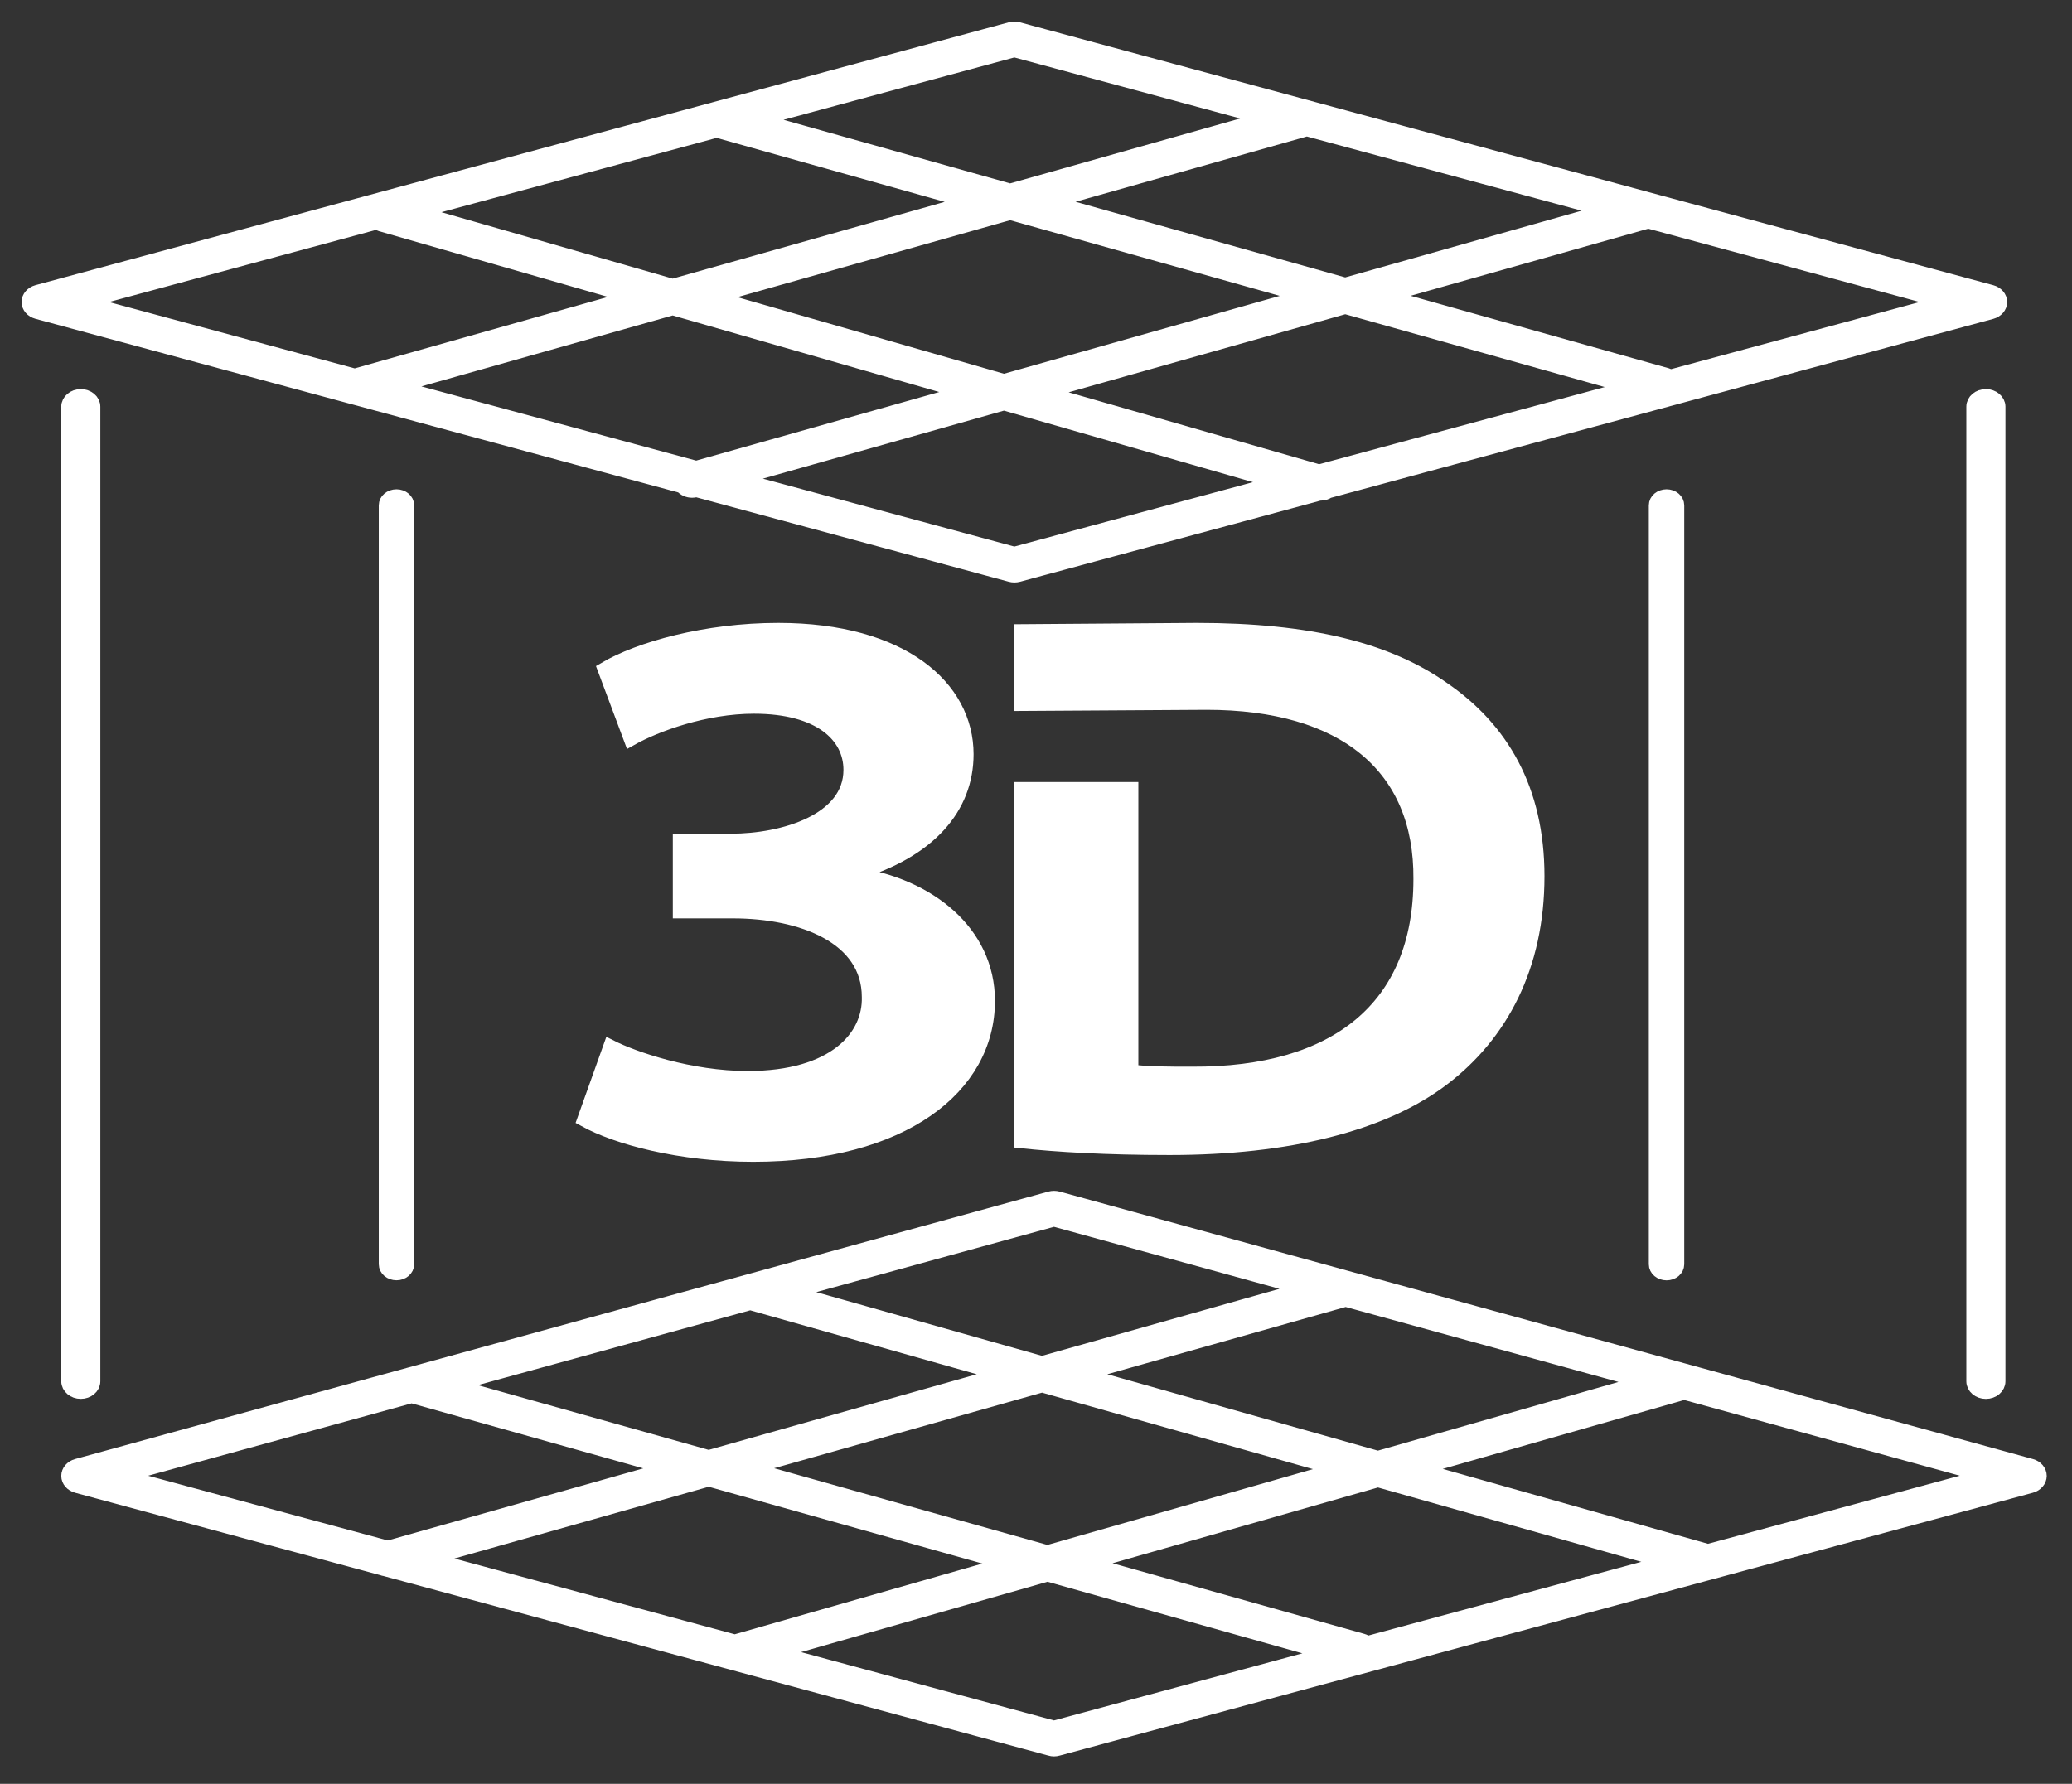 <?xml version="1.0" encoding="UTF-8"?>
<svg width="72px" height="62px" viewBox="0 0 72 62" version="1.1" xmlns="http://www.w3.org/2000/svg" xmlns:xlink="http://www.w3.org/1999/xlink">
    <rect x="0" y="0" width="72" height="62" fill="#333333" stroke="none"/>
    <!-- Generator: Sketch 40.1 (33804) - http://www.bohemiancoding.com/sketch -->
    <title>3D Icon</title>
    <desc>Created with Sketch.</desc>
    <defs></defs>
    <g id="Page-1" stroke="none" stroke-width="1" fill="none" fill-rule="evenodd">
        <g id="Hometakes-Template-Hovered-Agent-Card-Copy-5" transform="translate(-14, -464)" stroke-width="0.5" stroke="#FFFFFF" fill="#FFFFFF">
            <g id="3D-Icon" transform="translate(15, 465)">
                <g id="Capa_1">
                    <g id="Group">
                        <path d="M34.479,26.432 L34.479,38.658 C35.724,38.79 37.405,38.895 39.646,38.895 C43.729,38.895 47.057,38.082 49.147,36.481 C51.144,34.958 52.419,32.599 52.419,29.455 C52.419,26.438 51.171,24.337 49.147,22.949 C47.219,21.584 44.509,20.9 40.584,20.9 L34.479,20.945 L34.479,23.461 L40.922,23.421 C45.72,23.421 48.4,25.65 48.365,29.557 C48.365,34.043 45.407,36.349 40.427,36.324 C39.646,36.324 38.841,36.324 38.307,36.246 L38.307,26.431 L34.479,26.431 L34.479,26.432 Z" id="Shape"></path>
                        <path d="M24.981,36.475 C22.979,36.475 21.017,35.797 20.21,35.388 L19.308,37.913 C20.438,38.536 22.629,39.13 25.175,39.13 C30.361,39.13 33.324,36.774 33.324,33.788 C33.324,31.401 31.264,29.773 28.718,29.394 L28.718,29.34 C31.293,28.577 32.581,27.061 32.581,25.214 C32.581,22.907 30.361,20.9 26.042,20.9 C23.53,20.9 21.207,21.553 20.017,22.259 L20.92,24.672 C21.789,24.183 23.495,23.557 25.201,23.557 C27.491,23.557 28.559,24.563 28.559,25.759 C28.559,27.522 26.241,28.227 24.4,28.227 L22.63,28.227 L22.63,30.67 L24.467,30.67 C26.878,30.67 29.197,31.566 29.197,33.652 C29.237,35.038 28.008,36.475 24.981,36.475 L24.981,36.475 Z" id="Shape"></path>
                        <path d="M11.201,12.785 L22.697,15.891 C22.778,15.989 22.908,16.05 23.05,16.05 C23.094,16.05 23.139,16.045 23.185,16.031 L23.2,16.027 L34.119,18.978 C34.16,18.989 34.206,18.995 34.25,18.995 C34.293,18.995 34.337,18.989 34.379,18.978 L44.861,16.147 C44.871,16.147 44.879,16.15 44.889,16.15 C44.986,16.15 45.083,16.12 45.156,16.068 L68.199,9.841 C68.377,9.793 68.497,9.654 68.497,9.498 C68.497,9.341 68.377,9.202 68.199,9.154 L34.377,0.017 C34.293,-0.006 34.201,-0.006 34.117,0.017 L0.298,9.153 C0.121,9.201 0,9.34 0,9.497 C0,9.654 0.121,9.792 0.298,9.839 L11.201,12.785 C11.2,12.785 11.2,12.785 11.201,12.785 L11.201,12.785 Z M23.193,15.268 L12.705,12.435 L22.375,9.704 L32.551,12.627 L23.193,15.268 L23.193,15.268 Z M23.712,9.326 L34.102,6.394 L44.393,9.283 L33.886,12.25 L23.712,9.326 L23.712,9.326 Z M34.248,18.255 L24.57,15.641 L33.886,13.012 L43.471,15.765 L34.248,18.255 L34.248,18.255 Z M44.836,15.394 L35.222,12.633 L45.746,9.662 L55.705,12.457 L44.836,15.394 L44.836,15.394 Z M56.273,6.689 L66.664,9.497 L57.04,12.097 C57.006,12.074 56.967,12.053 56.924,12.041 L47.095,9.282 L56.261,6.694 C56.265,6.694 56.269,6.69 56.273,6.689 L56.273,6.689 Z M54.9,6.318 L45.745,8.902 L35.452,6.014 L44.411,3.485 L54.9,6.318 L54.9,6.318 Z M34.248,0.738 L43.035,3.112 L34.101,5.634 L25.287,3.159 L34.248,0.738 L34.248,0.738 Z M23.919,3.529 C23.931,3.533 23.942,3.543 23.954,3.547 L32.751,6.016 L22.375,8.944 L13.409,6.368 L23.919,3.529 L23.919,3.529 Z M12.094,6.724 C12.134,6.752 12.181,6.778 12.236,6.794 L21.039,9.322 L11.328,12.063 L1.83,9.498 L12.094,6.724 L12.094,6.724 Z" id="Shape"></path>
                        <path d="M69.578,49.954 L35.76,40.658 C35.673,40.634 35.581,40.634 35.494,40.658 L1.674,49.954 C1.498,50.003 1.379,50.142 1.379,50.298 C1.379,50.456 1.501,50.594 1.677,50.642 L12.287,53.508 C12.319,53.521 12.352,53.53 12.386,53.534 L35.495,59.777 C35.537,59.79 35.582,59.796 35.625,59.796 C35.669,59.796 35.713,59.79 35.756,59.777 L69.574,50.642 C69.75,50.594 69.87,50.456 69.872,50.298 C69.872,50.141 69.753,50.003 69.578,49.954 L69.578,49.954 Z M45.738,44.161 L56.167,47.028 L46.881,49.68 L36.558,46.765 L45.682,44.189 C45.702,44.183 45.717,44.169 45.738,44.161 L45.738,44.161 Z M45.539,50.061 L35.397,52.957 L24.978,50.032 L35.21,47.144 L45.539,50.061 L45.539,50.061 Z M35.625,41.381 L44.392,43.792 L35.208,46.385 L26.433,43.907 L35.625,41.381 L35.625,41.381 Z M25.074,44.282 C25.08,44.284 25.085,44.288 25.091,44.289 L33.861,46.765 L23.626,49.653 L14.671,47.141 L25.074,44.282 L25.074,44.282 Z M3.198,50.294 L13.323,47.512 C13.342,47.52 13.354,47.532 13.374,47.537 L22.276,50.035 L12.477,52.801 L3.198,50.294 L3.198,50.294 Z M23.628,50.415 L34.055,53.342 L24.534,56.062 L13.852,53.174 L23.628,50.415 Z M35.625,59.055 L25.903,56.429 L35.399,53.717 L45.197,56.469 L35.625,59.055 L35.625,59.055 Z M46.505,56.117 C46.459,56.079 46.408,56.047 46.344,56.03 L36.743,53.335 L46.883,50.44 L56.973,53.289 L46.505,56.117 L46.505,56.117 Z M58.35,52.917 L48.219,50.056 L57.397,47.436 C57.43,47.426 57.459,47.408 57.487,47.39 L68.051,50.293 L58.35,52.917 L58.35,52.917 Z" id="Shape"></path>
                        <path d="M1.379,13.134 L1.379,47.01 C1.379,47.208 1.571,47.371 1.807,47.371 C2.045,47.371 2.237,47.21 2.237,47.01 L2.237,13.134 C2.237,12.935 2.045,12.773 1.807,12.773 C1.571,12.774 1.379,12.935 1.379,13.134 L1.379,13.134 Z" id="Shape"></path>
                        <path d="M12.412,16.564 L12.412,42.941 C12.412,43.111 12.575,43.249 12.778,43.249 C12.979,43.249 13.142,43.112 13.142,42.941 L13.142,16.564 C13.142,16.394 12.979,16.256 12.778,16.256 C12.575,16.256 12.412,16.393 12.412,16.564 L12.412,16.564 Z" id="Shape"></path>
                        <path d="M68.007,12.773 C67.77,12.773 67.578,12.934 67.578,13.134 L67.578,47.01 C67.578,47.211 67.77,47.372 68.007,47.372 C68.244,47.372 68.437,47.211 68.437,47.01 L68.437,13.132 C68.436,12.935 68.244,12.773 68.007,12.773 L68.007,12.773 Z" id="Shape"></path>
                        <path d="M56.545,16.564 L56.545,42.944 C56.545,43.113 56.708,43.251 56.912,43.251 C57.113,43.251 57.276,43.113 57.276,42.944 L57.276,16.564 C57.276,16.394 57.113,16.256 56.912,16.256 C56.708,16.256 56.545,16.393 56.545,16.564 L56.545,16.564 Z" id="Shape"></path>
                    </g>
                </g>
            </g>
        </g>
    </g>
</svg>